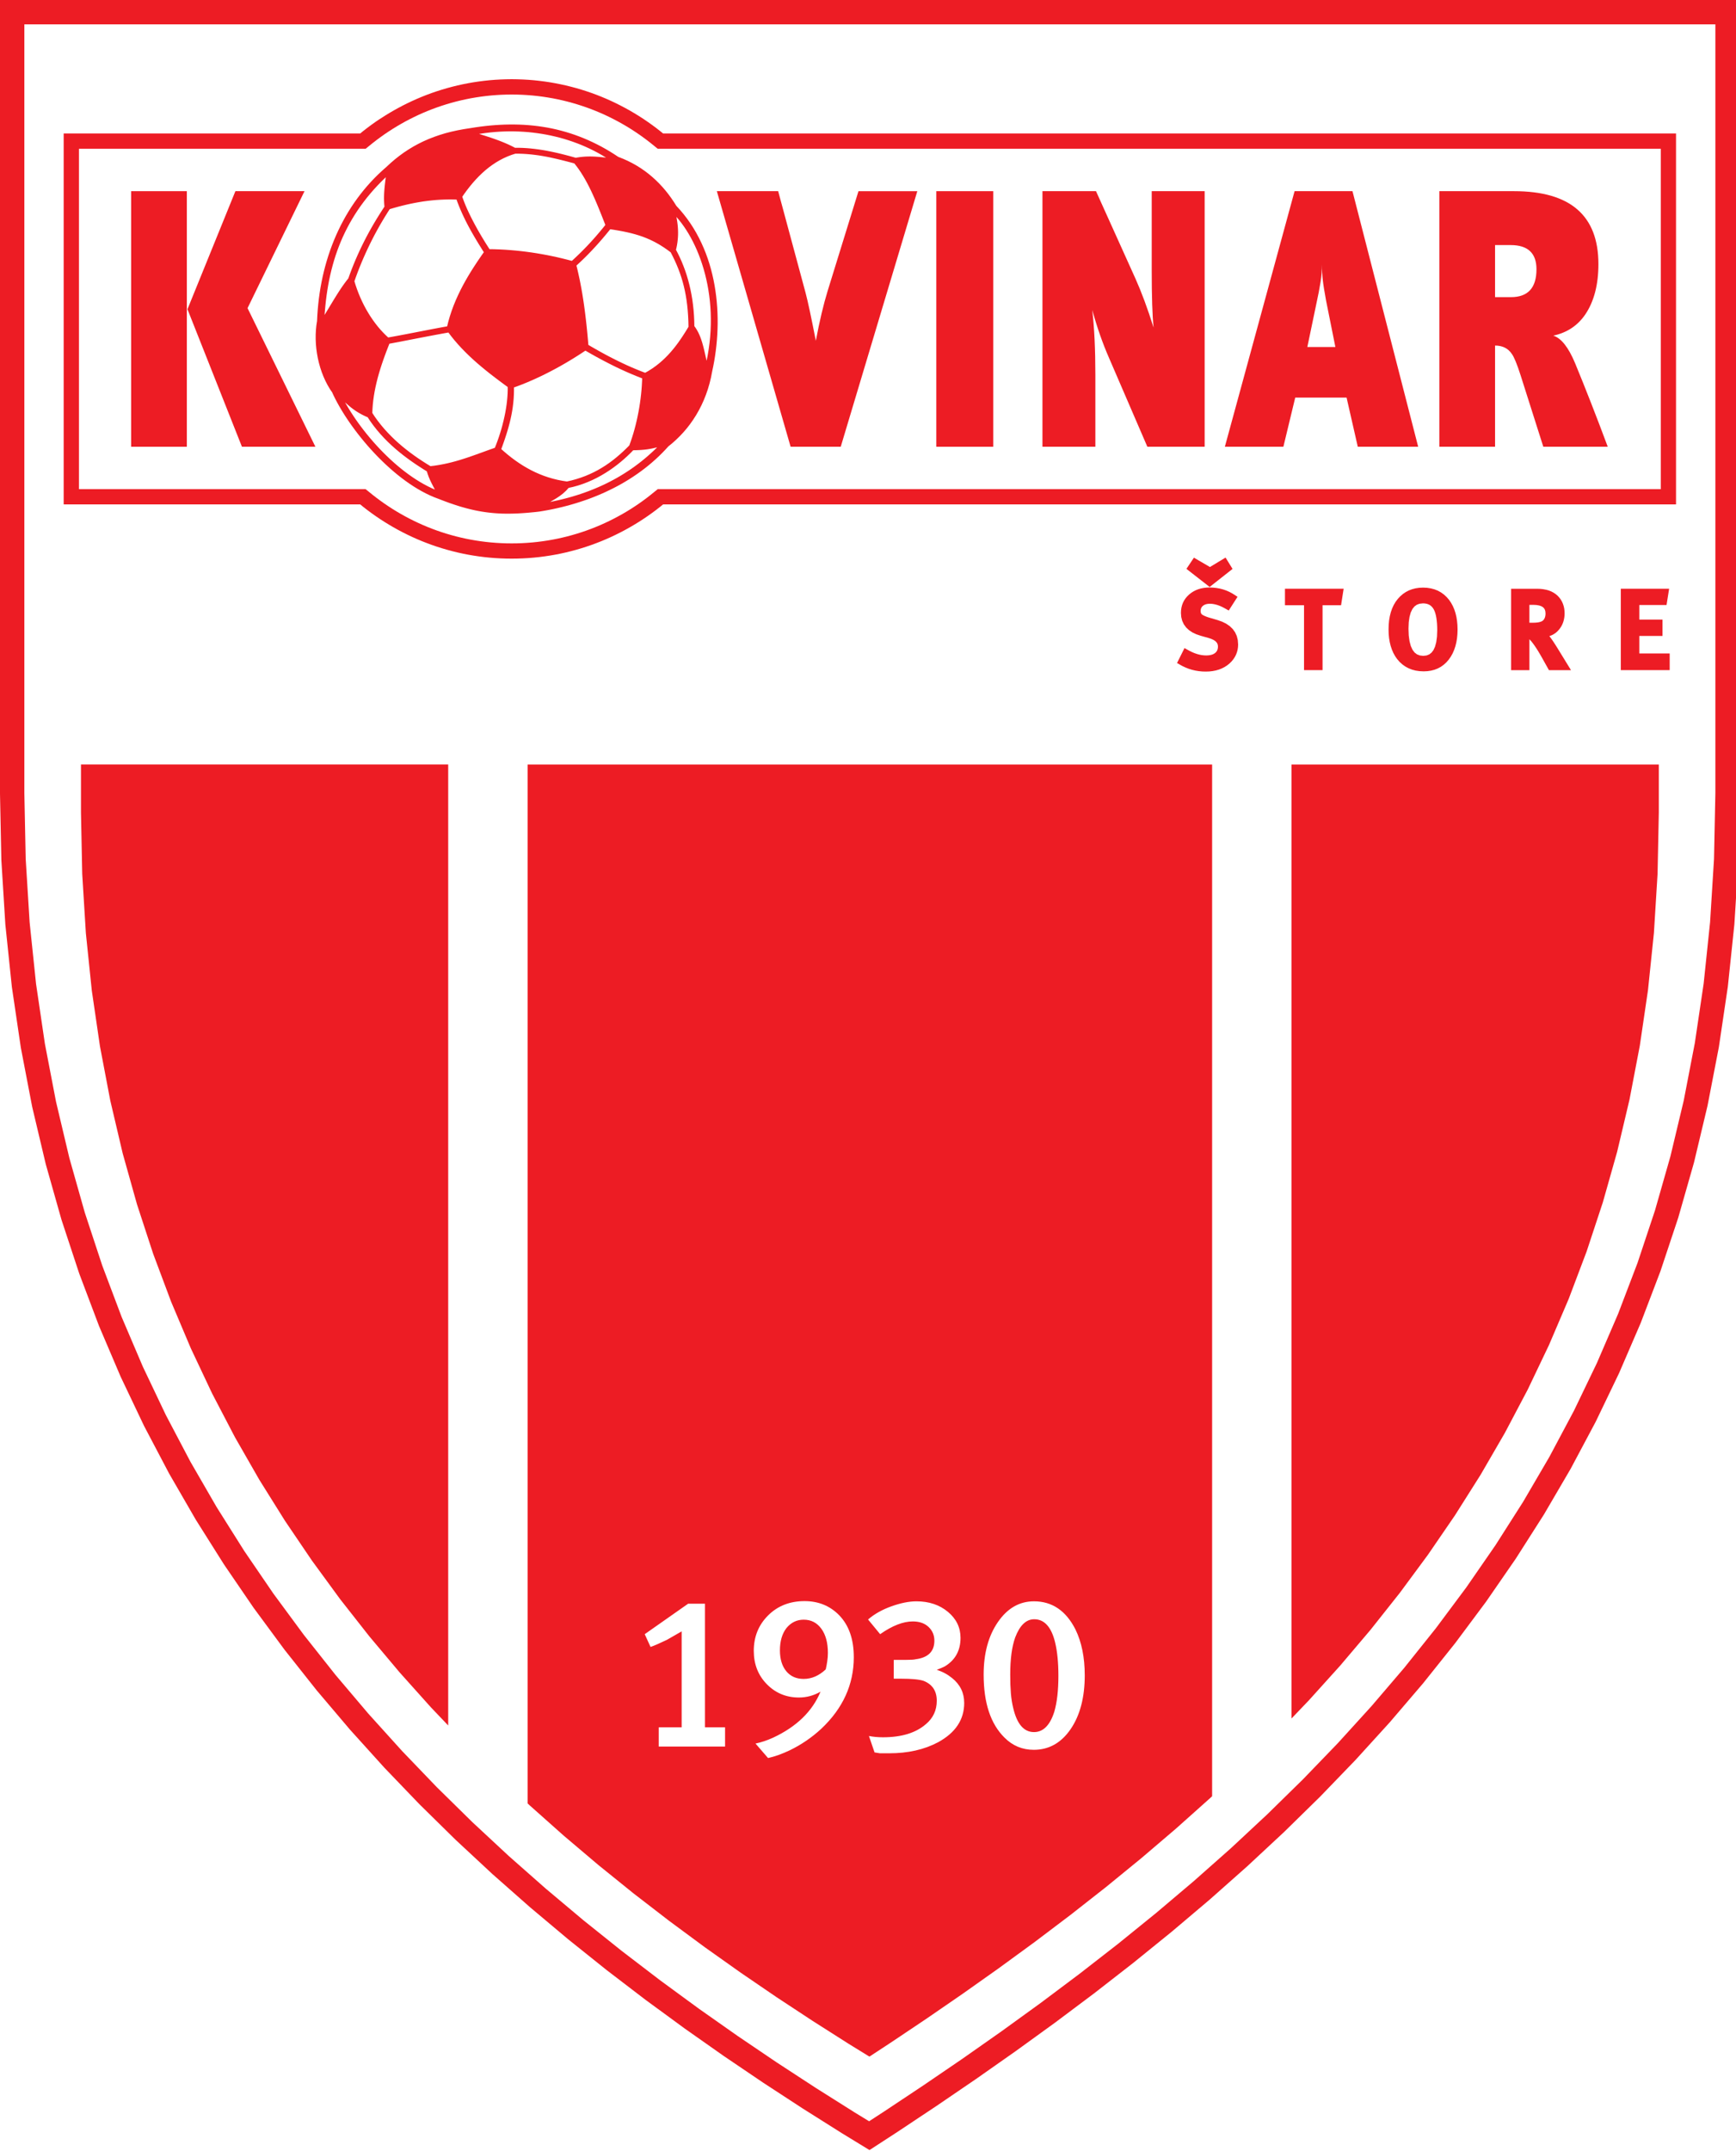 <svg xmlns:dc="http://purl.org/dc/elements/1.1/" xmlns:cc="http://creativecommons.org/ns#" xmlns:rdf="http://www.w3.org/1999/02/22-rdf-syntax-ns#" xmlns:svg="http://www.w3.org/2000/svg" xmlns="http://www.w3.org/2000/svg" height="213" width="172" xml:space="preserve" version="1.1"><rect id="backgroundrect" width="100%" height="100%" x="0" y="0" fill="none" stroke="none"/><defs id="defs6"/><g class="currentLayer"><title>Layer 1</title><g id="g10" class=""><g id="g12" stroke-width="0"><path id="path14" style="fill:#ed1c24;fill-opacity:1;fill-rule:evenodd;stroke:none" d="m169.956,2.414 l0,76.131 l-0.134,6.51 l-0.39,6.266 l-0.636,6.074 l-0.874,5.886 l-1.101,5.706 l-1.32,5.528 l-1.53,5.358 l-1.728,5.191 l-1.92,5.032 l-2.103,4.876 l-2.275,4.726 l-2.439,4.579 l-2.596,4.441 l-2.744,4.302 l-2.883,4.17 l-3.013,4.042 l-3.134,3.92 l-3.248,3.798 l-3.35,3.683 l-3.445,3.57 l-3.531,3.461 L121.957,183.022 L118.281,186.277 L114.548,189.434 L110.765,192.498 L106.943,195.47 L103.09,198.358 L99.217,201.16 L95.333,203.886 L91.446,206.535 L87.566,209.113 L86.109,210.06 L84.705,209.202 L80.84,206.766 l-3.873,-2.526 l-3.873,-2.62 l-3.861,-2.714 l-3.842,-2.815 l-3.813,-2.915 l-3.775,-3.021 l-3.726,-3.128 l-3.67,-3.236 l-3.602,-3.349 l-3.527,-3.466 l-3.442,-3.583 l-3.349,-3.705 l-3.245,-3.828 l-3.133,-3.955 l-3.013,-4.084 l-2.883,-4.217 l-2.744,-4.353 l-2.597,-4.492 l-2.441,-4.636 l-2.276,-4.782 l-2.105,-4.932 L10.131,125.322 L8.402,120.079 L6.872,114.673 L5.551,109.1 l-1.104,-5.744 l-0.874,-5.917 l-0.637,-6.098 l-0.39,-6.281 l-0.133,-6.515 l0,-76.131 l167.542,0 zm2.414,-2.414 l0,78.57 l-0.134,6.585 l-0.396,6.367 l-0.648,6.176 l-0.889,5.989 l-1.123,5.809 l-1.344,5.631 l-1.559,5.459 l-1.761,5.291 l-1.956,5.128 l-2.144,4.969 l-2.316,4.816 l-2.485,4.665 l-2.645,4.522 l-2.793,4.379 l-2.931,4.243 l-3.064,4.11 l-3.184,3.983 l-3.298,3.857 l-3.4,3.736 l-3.493,3.62 l-3.578,3.507 l-3.652,3.398 L119.861,188.103 L116.088,191.294 L112.266,194.389 L108.408,197.39 L104.523,200.301 L100.618,203.126 L96.706,205.872 L92.794,208.538 L88.892,211.131 L86.148,212.913 L83.432,211.254 l-3.895,-2.455 l-3.905,-2.547 l-3.907,-2.644 l-3.898,-2.74 l-3.882,-2.843 l-3.853,-2.946 l-3.817,-3.056 l-3.77,-3.165 l-3.716,-3.277 l-3.65,-3.394 l-3.576,-3.515 l-3.491,-3.635 l-3.399,-3.761 l-3.296,-3.887 l-3.185,-4.02 l-3.063,-4.152 l-2.933,-4.29 l-2.793,-4.43 l-2.645,-4.574 l-2.486,-4.721 l-2.318,-4.871 l-2.143,-5.024 l-1.958,-5.182 l-1.762,-5.341 l-1.558,-5.506 l-1.345,-5.674 l-1.122,-5.846 l-0.89,-6.02 l-0.647,-6.199 l-0.396,-6.382 l-0.134,-6.59 l0,-78.57 l172.369,0 " stroke-width="0"/><path id="path16" style="fill:#ed1c24;fill-opacity:1;fill-rule:evenodd;stroke:none" d="m122.672,63.806 l-0.014,0.275 l-0.039,0.261 l-0.067,0.254 l-0.093,0.243 l-0.12,0.231 l-0.145,0.22 l-0.17,0.206 l-0.196,0.196 l-0.238,0.193 l-0.255,0.165 l-0.273,0.14 l-0.289,0.114 l-0.306,0.088 l-0.32,0.063 l-0.336,0.038 l-0.35,0.011 l-0.35,-0.01 l-0.344,-0.034 l-0.337,-0.055 l-0.329,-0.079 l-0.322,-0.099 l-0.315,-0.124 l-0.308,-0.144 l-0.538,-0.301 l0.74,-1.48 l0.526,0.29 l0.245,0.118 l0.24,0.099 l0.236,0.08 l0.231,0.063 l0.227,0.044 l0.222,0.026 l0.22,0.009 l0.148,-0.005 l0.139,-0.013 l0.127,-0.02 l0.116,-0.029 l0.105,-0.035 l0.095,-0.043 l0.085,-0.049 l0.076,-0.055 l0.066,-0.059 l0.055,-0.064 l0.047,-0.068 l0.038,-0.074 l0.03,-0.08 l0.022,-0.09 l0.014,-0.099 l0.005,-0.103 l-0.013,-0.139 l-0.035,-0.119 l-0.058,-0.108 l-0.086,-0.104 l-0.119,-0.1 l-0.156,-0.096 l-0.196,-0.089 l-0.239,-0.081 l-0.797,-0.225 l-0.436,-0.145 l-0.393,-0.186 l-0.341,-0.226 l-0.286,-0.269 l-0.226,-0.31 l-0.162,-0.348 l-0.096,-0.379 l-0.03,-0.403 l0.012,-0.27 l0.038,-0.256 l0.063,-0.246 l0.089,-0.236 l0.115,-0.224 l0.14,-0.21 l0.164,-0.195 l0.188,-0.183 l0.206,-0.163 l0.221,-0.143 l0.235,-0.12 l0.249,-0.098 l0.261,-0.076 l0.273,-0.053 l0.284,-0.033 l0.296,-0.01 l0.35,0.013 l0.341,0.035 l0.332,0.06 l0.323,0.084 l0.312,0.108 l0.302,0.131 l0.292,0.156 l0.523,0.333 l-0.874,1.36 l-0.476,-0.266 l-0.218,-0.11 l-0.212,-0.091 l-0.204,-0.075 l-0.198,-0.055 l-0.19,-0.041 l-0.184,-0.024 l-0.178,-0.008 l-0.115,0.003 l-0.108,0.011 l-0.1,0.018 l-0.09,0.024 l-0.082,0.03 l-0.075,0.035 l-0.067,0.04 l-0.061,0.046 l-0.054,0.05 l-0.045,0.051 l-0.038,0.056 l-0.03,0.058 l-0.025,0.064 l-0.018,0.069 l-0.011,0.079 l-0.004,0.085 l0.003,0.06 l0.007,0.051 l0.01,0.048 l0.014,0.043 l0.017,0.038 l0.02,0.034 l0.023,0.03 l0.024,0.025 l0.032,0.025 l0.053,0.035 l0.065,0.038 l0.08,0.039 l0.092,0.041 l0.104,0.043 l0.116,0.043 l0.126,0.043 l0.886,0.26 l0.454,0.16 l0.408,0.201 l0.353,0.243 l0.296,0.285 l0.233,0.328 l0.167,0.366 l0.098,0.399 l0.032,0.423 zm-0.554,-7.468 l-2.268,1.786 l-2.3,-1.791 l0.74,-1.109 l1.589,0.925 l1.547,-0.935 l0.692,1.124 zm11.007,1.964 l-0.255,1.63 l-1.834,0 l0,6.43 l-1.835,0 l0,-6.43 l-1.889,0 l0,-1.63 l5.813,0 zm7.92,8.179 l-0.399,-0.019 l-0.38,-0.055 l-0.361,-0.095 l-0.341,-0.134 l-0.32,-0.171 l-0.296,-0.21 l-0.274,-0.248 l-0.248,-0.284 l-0.204,-0.296 l-0.174,-0.315 l-0.145,-0.338 l-0.119,-0.358 l-0.091,-0.376 l-0.066,-0.398 l-0.039,-0.418 l-0.011,-0.436 l0.013,-0.461 l0.041,-0.438 l0.071,-0.415 l0.099,-0.391 l0.128,-0.368 l0.158,-0.343 l0.189,-0.318 l0.218,-0.29 l0.243,-0.26 l0.264,-0.228 l0.286,-0.193 l0.306,-0.159 l0.324,-0.121 l0.343,-0.088 l0.359,-0.051 l0.376,-0.018 l0.395,0.019 l0.378,0.058 l0.359,0.095 l0.339,0.135 l0.315,0.175 l0.293,0.213 l0.268,0.25 l0.244,0.286 l0.196,0.294 l0.169,0.313 l0.143,0.335 l0.116,0.355 l0.089,0.376 l0.063,0.395 l0.039,0.416 l0.013,0.436 l-0.014,0.445 l-0.04,0.423 l-0.068,0.404 l-0.094,0.384 l-0.123,0.363 l-0.15,0.343 l-0.178,0.319 l-0.208,0.298 l-0.234,0.27 l-0.259,0.236 l-0.281,0.203 l-0.304,0.164 l-0.325,0.128 l-0.345,0.09 l-0.361,0.054 l-0.381,0.018 zm-0.033,-1.535 l0.324,-0.036 l0.266,-0.104 l0.224,-0.17 l0.194,-0.251 l0.159,-0.345 l0.12,-0.444 l0.075,-0.541 l0.025,-0.64 l-0.005,-0.339 l-0.016,-0.318 l-0.028,-0.294 l-0.036,-0.268 l-0.046,-0.243 l-0.056,-0.216 l-0.065,-0.191 l-0.07,-0.161 l-0.093,-0.154 l-0.103,-0.13 l-0.113,-0.108 l-0.124,-0.086 l-0.139,-0.068 l-0.156,-0.05 l-0.174,-0.03 l-0.188,-0.011 l-0.344,0.038 l-0.276,0.104 l-0.231,0.171 l-0.198,0.249 l-0.164,0.341 l-0.123,0.439 l-0.076,0.535 l-0.025,0.631 l0.025,0.674 l0.079,0.575 l0.126,0.471 l0.168,0.368 l0.204,0.27 l0.238,0.183 l0.283,0.111 l0.339,0.038 zm12.173,-6.548 l0.268,0.075 l0.25,0.1 l0.233,0.124 l0.214,0.146 l0.196,0.169 l0.159,0.178 l0.136,0.185 l0.115,0.201 l0.095,0.211 l0.073,0.224 l0.053,0.231 l0.03,0.243 l0.011,0.25 l-0.009,0.23 l-0.026,0.221 l-0.043,0.215 l-0.06,0.208 l-0.079,0.2 l-0.095,0.19 l-0.114,0.18 l-0.131,0.173 l-0.158,0.17 l-0.171,0.149 l-0.185,0.126 l-0.196,0.104 l-0.209,0.081 l-0.04,0.01 l0.058,0.07 l0.159,0.214 l0.17,0.248 l0.185,0.281 l0.198,0.314 l1.379,2.245 l-2.185,0 l-0.73,-1.305 l-0.179,-0.31 l-0.17,-0.285 l-0.165,-0.26 l-0.158,-0.236 l-0.15,-0.211 l-0.143,-0.185 l-0.135,-0.159 l-0.105,-0.111 l0,3.063 l-1.813,0 l0,-8.06 l2.579,0 l0.309,0.01 l0.299,0.033 l0.281,0.054 zm-1.279,1.501 l-0.376,0 l0,1.768 l0.338,0 l0.205,-0.004 l0.183,-0.014 l0.16,-0.021 l0.139,-0.031 l0.116,-0.036 l0.094,-0.041 l0.071,-0.044 l0.058,-0.048 l0.051,-0.058 l0.046,-0.065 l0.04,-0.073 l0.034,-0.079 l0.026,-0.088 l0.02,-0.098 l0.013,-0.106 l0.004,-0.11 l-0.019,-0.218 l-0.051,-0.168 l-0.079,-0.133 l-0.113,-0.109 l-0.156,-0.091 l-0.209,-0.073 l-0.266,-0.046 l-0.328,-0.018 zm13.524,6.463 l-4.844,0 l0,-8.06 l4.788,0 l-0.256,1.609 l-2.698,0 l0,1.444 l2.299,0 l0,1.62 l-2.299,0 l0,1.736 l3.01,0 l0,1.651 " stroke-width="0"/><path id="path18" style="fill:#ed1c24;fill-opacity:1;fill-rule:evenodd;stroke:none" d="m38.494,13.03 l0.408,-0.263 l0.413,-0.254 l0.42,-0.245 l0.425,-0.238 l0.431,-0.226 l0.436,-0.218 l0.442,-0.21 l0.445,-0.199 l0.452,-0.189 l0.457,-0.181 l0.461,-0.169 l0.467,-0.16 l0.471,-0.15 l0.475,-0.14 l0.48,-0.129 l0.483,-0.119 l0.488,-0.108 l0.491,-0.098 l0.496,-0.085 l0.499,-0.076 l0.502,-0.064 l0.506,-0.053 l0.509,-0.041 l0.511,-0.03 l0.516,-0.018 l0.517,-0.006 l0.519,0.006 l0.515,0.018 l0.512,0.03 l0.508,0.041 l0.507,0.053 l0.502,0.064 l0.499,0.076 l0.495,0.085 l0.492,0.098 l0.488,0.108 l0.483,0.119 l0.48,0.129 l0.475,0.14 l0.471,0.15 l0.467,0.16 l0.461,0.169 l0.457,0.181 l0.452,0.189 l0.446,0.199 l0.441,0.209 l0.438,0.219 l0.431,0.228 l0.425,0.236 l0.419,0.245 l0.414,0.254 l0.407,0.263 l0.401,0.271 l0.396,0.28 l0.389,0.288 l0.381,0.296 l0.701,0.568 l99.381,0 l0,33.705 l-99.38,0 l-0.703,0.568 l-0.382,0.298 l-0.388,0.288 l-0.395,0.28 l-0.401,0.271 l-0.408,0.264 l-0.414,0.254 l-0.419,0.245 l-0.426,0.236 l-0.43,0.228 l-0.437,0.218 l-0.441,0.209 l-0.446,0.2 l-0.452,0.189 l-0.457,0.18 l-0.461,0.17 l-0.467,0.16 l-0.47,0.15 l-0.476,0.139 l-0.48,0.13 l-0.483,0.118 l-0.488,0.109 l-0.491,0.096 l-0.496,0.086 l-0.499,0.075 l-0.502,0.064 l-0.507,0.053 l-0.508,0.041 l-0.512,0.029 l-0.515,0.019 l-0.519,0.005 l-0.517,-0.005 l-0.516,-0.019 l-0.511,-0.029 l-0.509,-0.041 l-0.506,-0.053 l-0.502,-0.064 l-0.499,-0.075 l-0.495,-0.086 l-0.492,-0.096 l-0.488,-0.109 l-0.483,-0.118 l-0.481,-0.13 l-0.475,-0.139 l-0.471,-0.15 l-0.466,-0.16 l-0.461,-0.17 l-0.457,-0.18 l-0.451,-0.189 l-0.446,-0.2 l-0.442,-0.209 l-0.435,-0.218 l-0.432,-0.228 l-0.425,-0.236 l-0.42,-0.245 l-0.413,-0.254 l-0.408,-0.264 l-0.401,-0.27 l-0.396,-0.281 l-0.389,-0.288 l-0.382,-0.296 l-0.703,-0.569 l-28.399,0 l0,-33.705 l28.4,0 l0.701,-0.568 l0.382,-0.296 l0.389,-0.288 l0.395,-0.28 l0.401,-0.271 zm-0.833,-1.264 l0.435,-0.279 l0.441,-0.273 l0.449,-0.261 l0.453,-0.253 l0.46,-0.243 l0.465,-0.233 l0.472,-0.224 l0.477,-0.213 l0.482,-0.203 l0.488,-0.193 l0.494,-0.183 l0.499,-0.17 l0.502,-0.16 l0.507,-0.149 l0.513,-0.138 l0.517,-0.128 l0.521,-0.115 l0.525,-0.104 l0.53,-0.093 l0.532,-0.08 l0.537,-0.068 l0.54,-0.058 l0.544,-0.044 l0.547,-0.031 l0.549,-0.019 l0.552,-0.008 l0.554,0.008 l0.549,0.019 l0.547,0.031 l0.544,0.044 l0.541,0.058 l0.537,0.068 l0.533,0.08 l0.529,0.093 l0.525,0.104 l0.521,0.115 l0.517,0.128 l0.513,0.136 l0.508,0.15 l0.502,0.16 l0.499,0.171 l0.493,0.181 l0.488,0.193 l0.483,0.203 l0.477,0.213 l0.471,0.224 l0.466,0.233 l0.461,0.243 l0.455,0.253 l0.446,0.261 l0.442,0.271 l0.435,0.28 l0.428,0.291 l0.421,0.298 l0.416,0.308 l0.408,0.318 l0.297,0.24 l100.359,0 l0,36.731 l-100.358,0 l-0.298,0.241 l-0.408,0.316 l-0.415,0.308 l-0.422,0.299 l-0.429,0.29 l-0.436,0.281 l-0.441,0.27 l-0.446,0.261 l-0.455,0.254 l-0.461,0.243 l-0.466,0.233 l-0.47,0.224 l-0.478,0.213 l-0.483,0.203 l-0.488,0.191 l-0.492,0.183 l-0.499,0.171 l-0.503,0.16 l-0.508,0.149 l-0.513,0.138 l-0.517,0.128 l-0.522,0.115 l-0.525,0.104 l-0.529,0.091 l-0.533,0.08 l-0.537,0.069 l-0.54,0.056 l-0.543,0.044 l-0.548,0.031 l-0.55,0.019 l-0.552,0.006 l-0.551,-0.006 l-0.55,-0.019 l-0.547,-0.031 l-0.544,-0.044 l-0.54,-0.056 l-0.537,-0.069 l-0.533,-0.08 l-0.53,-0.091 l-0.524,-0.104 l-0.522,-0.115 l-0.517,-0.128 l-0.513,-0.139 l-0.507,-0.148 l-0.503,-0.16 l-0.499,-0.171 l-0.494,-0.183 l-0.487,-0.191 l-0.483,-0.203 l-0.477,-0.213 l-0.472,-0.224 l-0.465,-0.233 l-0.461,-0.243 l-0.455,-0.253 l-0.448,-0.263 l-0.441,-0.271 l-0.435,-0.28 l-0.429,-0.29 l-0.422,-0.3 l-0.415,-0.306 l-0.408,-0.316 l-0.298,-0.241 l-29.377,0 l0,-36.731 l29.378,0 l0.297,-0.241 l0.408,-0.316 l0.415,-0.308 l0.422,-0.299 l0.429,-0.29 " stroke-width="0"/><path id="path20" style="fill:#ed1c24;fill-opacity:1;fill-rule:evenodd;stroke:none" d="m12.991,44.24 l5.521,0 l0,-25.309 l-5.521,0 l0,25.309 z" stroke-width="0"/><path id="path22" style="fill:#ed1c24;fill-opacity:1;fill-rule:evenodd;stroke:none" d="m30.17,18.931 l-5.644,11.583 l6.723,13.726 l-7.278,0 l-5.397,-13.618 l4.749,-11.691 l6.848,0 " stroke-width="0"/><path id="path24" style="fill:#ed1c24;fill-opacity:1;fill-rule:evenodd;stroke:none" d="m149.669,24.269 l-1.541,0 l0,5.156 l1.573,0 c1.686,0 2.53,-0.92 2.53,-2.76 c0,-1.598 -0.854,-2.396 -2.561,-2.396 zm9.623,19.971 l-6.384,0 l-2.251,-7.081 c-0.349,-1.089 -0.636,-1.791 -0.864,-2.106 c-0.37,-0.556 -0.925,-0.834 -1.665,-0.834 l0,10.021 l-5.52,0 l0,-25.309 l7.401,0 c5.573,0 8.359,2.409 8.359,7.225 c0,2.034 -0.433,3.693 -1.296,4.975 c-0.76,1.114 -1.819,1.816 -3.176,2.106 c0.781,0.243 1.501,1.149 2.159,2.724 c1.049,2.541 2.129,5.301 3.238,8.279 " stroke-width="0"/><path id="path26" style="fill:#ed1c24;fill-opacity:1;fill-rule:evenodd;stroke:none" d="m132.307,34.364 l-0.925,-4.613 c-0.165,-0.895 -0.274,-1.574 -0.324,-2.034 c-0.051,-0.459 -0.079,-0.968 -0.079,-1.525 c0,0.558 -0.045,1.133 -0.138,1.725 c-0.094,0.594 -0.241,1.363 -0.448,2.306 l-0.864,4.14 l2.776,0 zm8.204,9.876 l-5.984,0 l-1.11,-4.866 l-5.089,0 l-1.173,4.866 l-5.798,0 l6.908,-25.309 l5.736,0 l6.509,25.309 " stroke-width="0"/><path id="path28" style="fill:#ed1c24;fill-opacity:1;fill-rule:evenodd;stroke:none" d="m119.353,44.24 l-5.675,0 l-3.794,-8.788 c-0.637,-1.453 -1.192,-3.039 -1.665,-4.758 c0.206,1.768 0.308,3.91 0.308,6.428 l0,7.118 l-5.243,0 l0,-25.309 l5.305,0 l3.918,8.679 c0.596,1.33 1.192,2.94 1.789,4.829 c-0.124,-1.163 -0.186,-3.05 -0.186,-5.665 l0,-7.843 l5.244,0 l0,25.309 " stroke-width="0"/><path id="path30" style="fill:#ed1c24;fill-opacity:1;fill-rule:evenodd;stroke:none" d="m92.767,44.24 l5.645,0 l0,-25.309 l-5.645,0 l0,25.309 z" stroke-width="0"/><path id="path32" style="fill:#ed1c24;fill-opacity:1;fill-rule:evenodd;stroke:none" d="m90.886,18.931 l-7.587,25.309 l-4.966,0 l-7.309,-25.309 l6.075,0 l2.714,10.058 c0.226,0.848 0.565,2.433 1.018,4.758 c0.369,-1.961 0.761,-3.608 1.171,-4.939 l3.054,-9.876 l5.829,0 " stroke-width="0"/><path id="path34" style="fill:#ed1c24;fill-opacity:1;fill-rule:evenodd;stroke:none" d="m61.286,15.546 l0.455,0.18 l0.461,0.206 l0.443,0.224 l0.427,0.24 l0.412,0.258 l0.395,0.273 l0.379,0.288 l0.364,0.303 l0.35,0.318 l0.335,0.33 l0.32,0.343 l0.306,0.356 l0.293,0.368 l0.278,0.38 l0.266,0.39 l0.242,0.383 l0.37,0.405 l0.363,0.434 l0.342,0.445 l0.321,0.456 l0.301,0.468 l0.281,0.478 l0.262,0.488 l0.242,0.495 l0.225,0.505 l0.207,0.51 l0.188,0.518 l0.17,0.523 l0.153,0.53 l0.136,0.533 l0.12,0.536 l0.103,0.54 l0.088,0.543 l0.073,0.545 l0.058,0.546 l0.043,0.545 l0.029,0.546 l0.015,0.546 l0.002,0.544 l-0.013,0.54 l-0.024,0.539 l-0.038,0.535 l-0.05,0.533 l-0.062,0.525 l-0.072,0.52 l-0.084,0.515 l-0.095,0.508 l-0.105,0.496 l-0.117,0.605 l-0.144,0.59 l-0.168,0.573 l-0.191,0.551 l-0.213,0.534 l-0.234,0.514 l-0.255,0.495 l-0.273,0.475 l-0.292,0.456 l-0.308,0.438 l-0.325,0.418 l-0.341,0.396 l-0.354,0.378 l-0.368,0.358 l-0.38,0.34 l-0.378,0.308 l-0.301,0.33 l-0.321,0.331 l-0.329,0.323 l-0.337,0.313 l-0.343,0.303 l-0.351,0.294 l-0.357,0.284 l-0.365,0.275 l-0.37,0.265 l-0.376,0.256 l-0.382,0.248 l-0.388,0.238 l-0.393,0.23 l-0.398,0.22 l-0.403,0.211 l-0.408,0.203 l-0.411,0.194 l-0.416,0.186 l-0.419,0.178 l-0.423,0.169 l-0.427,0.161 l-0.43,0.151 l-0.432,0.144 l-0.436,0.136 l-0.438,0.129 l-0.44,0.12 l-0.442,0.113 l-0.443,0.104 l-0.445,0.098 l-0.446,0.089 l-0.447,0.081 l-0.451,0.075 l-0.376,0.044 l-0.363,0.035 l-0.354,0.034 l-0.346,0.028 l-0.338,0.023 l-0.331,0.019 l-0.326,0.014 l-0.319,0.008 l-0.313,0.004 l-0.31,-0.001 l-0.304,-0.006 l-0.3,-0.013 l-0.297,-0.018 l-0.295,-0.023 l-0.292,-0.029 l-0.291,-0.033 l-0.289,-0.04 l-0.288,-0.044 l-0.289,-0.051 l-0.289,-0.056 l-0.289,-0.063 l-0.292,-0.069 l-0.293,-0.074 l-0.296,-0.08 l-0.298,-0.085 l-0.302,-0.093 l-0.306,-0.099 l-0.312,-0.105 l-0.316,-0.11 l-0.322,-0.119 l-0.328,-0.124 l-0.334,-0.13 l-0.414,-0.156 l-0.419,-0.179 l-0.417,-0.2 l-0.416,-0.219 l-0.413,-0.236 l-0.411,-0.254 l-0.407,-0.27 l-0.404,-0.285 l-0.399,-0.299 l-0.394,-0.311 l-0.389,-0.324 l-0.384,-0.336 l-0.377,-0.344 l-0.37,-0.355 l-0.364,-0.361 l-0.356,-0.37 l-0.347,-0.374 l-0.339,-0.38 l-0.329,-0.385 l-0.319,-0.388 l-0.309,-0.389 l-0.298,-0.391 l-0.287,-0.391 l-0.276,-0.39 l-0.263,-0.388 l-0.25,-0.386 l-0.236,-0.381 l-0.224,-0.378 l-0.209,-0.373 l-0.194,-0.365 l-0.178,-0.356 l-0.155,-0.335 l-0.237,-0.353 l-0.229,-0.391 l-0.209,-0.408 l-0.189,-0.423 l-0.169,-0.435 l-0.148,-0.448 l-0.127,-0.455 l-0.108,-0.463 l-0.085,-0.468 l-0.065,-0.47 l-0.043,-0.47 l-0.021,-0.47 l0.001,-0.466 l0.023,-0.461 l0.045,-0.453 l0.067,-0.43 l0.027,-0.554 l0.04,-0.561 l0.052,-0.558 l0.063,-0.555 l0.076,-0.55 l0.087,-0.545 l0.101,-0.543 l0.111,-0.536 l0.125,-0.531 l0.136,-0.526 l0.149,-0.521 l0.16,-0.515 l0.172,-0.509 l0.185,-0.504 l0.197,-0.496 l0.209,-0.491 l0.221,-0.483 l0.233,-0.478 l0.246,-0.469 l0.257,-0.463 l0.27,-0.454 l0.281,-0.446 l0.294,-0.438 l0.306,-0.429 l0.318,-0.421 l0.33,-0.413 l0.342,-0.403 l0.354,-0.394 l0.366,-0.384 l0.378,-0.375 l0.391,-0.364 l0.397,-0.351 l0.415,-0.383 l0.428,-0.368 l0.439,-0.346 l0.451,-0.328 l0.464,-0.306 l0.477,-0.288 l0.49,-0.268 l0.504,-0.248 l0.52,-0.228 l0.535,-0.21 l0.551,-0.19 l0.568,-0.173 l0.587,-0.151 l0.604,-0.134 l0.624,-0.116 l0.639,-0.099 l0.494,-0.079 l0.494,-0.07 l0.492,-0.061 l0.489,-0.051 l0.486,-0.04 l0.483,-0.031 l0.482,-0.021 l0.478,-0.01 l0.477,0 l0.474,0.01 l0.471,0.021 l0.469,0.033 l0.467,0.044 l0.465,0.054 l0.462,0.066 l0.46,0.076 l0.459,0.09 l0.456,0.101 l0.454,0.114 l0.451,0.125 l0.45,0.138 l0.447,0.15 l0.445,0.163 l0.443,0.174 l0.44,0.189 l0.439,0.201 l0.437,0.214 l0.435,0.226 l0.433,0.241 l0.43,0.254 l0.43,0.269 l0.408,0.269 zm-15.673,13.204 l0.247,-0.479 l0.256,-0.466 l0.263,-0.455 l0.269,-0.443 l0.272,-0.431 l0.274,-0.419 l0.273,-0.408 l0.273,-0.395 l0.196,-0.28 l-0.129,-0.204 l-0.196,-0.314 l-0.196,-0.316 l-0.194,-0.32 l-0.192,-0.323 l-0.19,-0.328 l-0.188,-0.33 l-0.184,-0.336 l-0.179,-0.339 l-0.176,-0.345 l-0.169,-0.349 l-0.165,-0.355 l-0.158,-0.36 l-0.152,-0.366 l-0.144,-0.371 l-0.092,-0.256 l-0.308,-0.009 l-0.432,-0.003 l-0.428,0.009 l-0.426,0.018 l-0.423,0.028 l-0.422,0.038 l-0.421,0.049 l-0.422,0.055 l-0.42,0.068 l-0.421,0.075 l-0.422,0.085 l-0.424,0.094 l-0.425,0.103 l-0.428,0.111 l-0.43,0.12 l-0.368,0.109 l-0.228,0.355 l-0.261,0.42 l-0.255,0.425 l-0.252,0.431 l-0.244,0.438 l-0.24,0.441 l-0.233,0.449 l-0.228,0.453 l-0.22,0.458 l-0.215,0.463 l-0.208,0.466 l-0.202,0.471 l-0.194,0.476 l-0.187,0.479 l-0.179,0.483 l-0.151,0.43 l0.113,0.37 l0.143,0.419 l0.157,0.414 l0.169,0.405 l0.181,0.398 l0.192,0.388 l0.204,0.379 l0.214,0.368 l0.225,0.358 l0.234,0.345 l0.244,0.333 l0.251,0.32 l0.261,0.306 l0.268,0.29 l0.276,0.276 l0.217,0.2 l0.286,-0.051 l0.377,-0.069 l0.378,-0.07 l0.772,-0.145 l0.739,-0.143 l0.378,-0.074 l0.379,-0.073 l0.378,-0.074 l0.379,-0.073 l0.379,-0.073 l0.38,-0.071 l0.378,-0.071 l0.379,-0.07 l0.258,-0.046 l0.107,-0.441 l0.158,-0.549 l0.177,-0.539 l0.194,-0.526 l0.211,-0.515 l0.225,-0.503 l0.237,-0.49 zm2.883,-4.076 l0.439,0.006 l0.538,0.019 l0.536,0.028 l0.534,0.038 l0.533,0.046 l0.53,0.055 l0.527,0.064 l0.526,0.071 l0.523,0.081 l0.521,0.089 l0.518,0.096 l0.513,0.104 l0.512,0.111 l0.507,0.12 l0.504,0.126 l0.401,0.106 l0.171,-0.155 l0.239,-0.224 l0.234,-0.223 l0.229,-0.223 l0.225,-0.224 l0.22,-0.225 l0.217,-0.225 l0.213,-0.228 l0.21,-0.229 l0.208,-0.23 l0.206,-0.234 l0.205,-0.238 l0.203,-0.239 l0.202,-0.244 l0.203,-0.248 l0.134,-0.169 l-0.144,-0.369 l-0.182,-0.46 l-0.18,-0.451 l-0.179,-0.44 l-0.179,-0.43 l-0.181,-0.42 l-0.183,-0.408 l-0.186,-0.399 l-0.189,-0.386 l-0.195,-0.376 l-0.199,-0.364 l-0.207,-0.351 l-0.213,-0.34 l-0.222,-0.328 l-0.231,-0.315 l-0.205,-0.258 l-0.298,-0.079 l-0.357,-0.094 l-0.356,-0.091 l-0.356,-0.089 l-0.357,-0.086 l-0.357,-0.081 l-0.359,-0.079 l-0.361,-0.071 l-0.364,-0.065 l-0.368,-0.059 l-0.374,-0.05 l-0.378,-0.044 l-0.383,-0.034 l-0.392,-0.025 l-0.398,-0.014 l-0.379,-0.003 l-0.388,0.125 l-0.399,0.154 l-0.388,0.176 l-0.377,0.196 l-0.366,0.216 l-0.355,0.235 l-0.345,0.253 l-0.336,0.271 l-0.326,0.289 l-0.316,0.304 l-0.307,0.319 l-0.299,0.335 l-0.291,0.349 l-0.282,0.361 l-0.274,0.373 l-0.214,0.31 l0.078,0.225 l0.122,0.321 l0.133,0.33 l0.146,0.335 l0.157,0.341 l0.167,0.345 l0.174,0.346 l0.182,0.349 l0.189,0.349 l0.192,0.346 l0.198,0.345 l0.2,0.339 l0.203,0.335 l0.203,0.329 l0.204,0.321 l0.149,0.229 zm6.012,-9.679 l0.379,0.079 l0.377,0.085 l0.371,0.089 l0.369,0.093 l0.365,0.096 l0.361,0.099 l0.315,0.088 l0.207,-0.036 l0.25,-0.036 l0.247,-0.026 l0.245,-0.018 l0.243,-0.01 l0.241,-0.003 l0.241,0.005 l0.238,0.01 l0.239,0.016 l0.237,0.02 l0.615,0.063 l-0.434,-0.259 l-0.389,-0.22 l-0.394,-0.206 l-0.401,-0.199 l-0.406,-0.186 l-0.413,-0.178 l-0.418,-0.165 l-0.423,-0.155 l-0.427,-0.144 l-0.433,-0.134 l-0.436,-0.124 l-0.441,-0.111 l-0.444,-0.101 l-0.448,-0.091 l-0.45,-0.079 l-0.454,-0.068 l-0.457,-0.058 l-0.46,-0.048 l-0.462,-0.034 l-0.463,-0.025 l-0.465,-0.013 l-0.467,-0.003 l-0.467,0.01 l-0.469,0.02 l-0.469,0.033 l-0.47,0.043 l-0.47,0.055 l-0.654,0.093 l0.63,0.199 l0.276,0.089 l0.276,0.091 l0.275,0.094 l0.275,0.099 l0.274,0.101 l0.273,0.108 l0.27,0.111 l0.269,0.116 l0.266,0.124 l0.263,0.129 l0.217,0.113 l0.353,0 l0.4,0.011 l0.398,0.023 l0.395,0.033 l0.393,0.043 l0.39,0.051 l0.388,0.059 l0.384,0.066 l0.382,0.075 zm2.604,11.296 l0.089,0.359 l0.11,0.476 l0.105,0.485 l0.098,0.49 l0.093,0.495 l0.087,0.501 l0.081,0.505 l0.076,0.508 l0.071,0.513 l0.066,0.515 l0.062,0.518 l0.058,0.518 l0.054,0.52 l0.05,0.52 l0.047,0.519 l0.035,0.421 l0.266,0.158 l0.35,0.201 l0.351,0.199 l0.352,0.196 l0.354,0.193 l0.355,0.189 l0.358,0.184 l0.359,0.181 l0.361,0.178 l0.363,0.173 l0.366,0.169 l0.368,0.164 l0.372,0.159 l0.374,0.154 l0.378,0.15 l0.299,0.114 l0.319,-0.181 l0.37,-0.235 l0.351,-0.248 l0.331,-0.259 l0.314,-0.27 l0.297,-0.279 l0.283,-0.286 l0.268,-0.296 l0.256,-0.301 l0.245,-0.309 l0.234,-0.314 l0.225,-0.319 l0.217,-0.323 l0.21,-0.325 l0.204,-0.326 l0.171,-0.284 l-0.012,-0.529 l-0.027,-0.559 l-0.039,-0.536 l-0.052,-0.516 l-0.065,-0.499 l-0.078,-0.48 l-0.091,-0.466 l-0.104,-0.453 l-0.117,-0.443 l-0.13,-0.433 l-0.143,-0.424 l-0.158,-0.419 l-0.17,-0.415 l-0.185,-0.413 l-0.199,-0.411 l-0.193,-0.376 l-0.323,-0.241 l-0.351,-0.243 l-0.347,-0.221 l-0.346,-0.201 l-0.346,-0.184 l-0.348,-0.168 l-0.352,-0.151 l-0.359,-0.139 l-0.366,-0.125 l-0.377,-0.114 l-0.389,-0.104 l-0.403,-0.095 l-0.418,-0.088 l-0.437,-0.081 l-0.456,-0.078 l-0.371,-0.056 l-0.129,0.16 l-0.201,0.245 l-0.204,0.245 l-0.207,0.244 l-0.211,0.244 l-0.213,0.243 l-0.216,0.24 l-0.219,0.238 l-0.221,0.238 l-0.224,0.234 l-0.226,0.231 l-0.229,0.228 l-0.23,0.226 l-0.233,0.221 l-0.235,0.218 l-0.152,0.139 zm11.803,6.17 l0.142,0.226 l0.127,0.235 l0.112,0.24 l0.102,0.248 l0.09,0.253 l0.083,0.259 l0.075,0.265 l0.071,0.27 l0.067,0.276 l0.065,0.283 l0.064,0.286 l0.097,0.425 l0.097,-0.493 l0.106,-0.628 l0.084,-0.623 l0.063,-0.616 l0.042,-0.61 l0.023,-0.601 l0.004,-0.595 l-0.014,-0.586 l-0.032,-0.578 l-0.049,-0.569 l-0.066,-0.558 l-0.081,-0.549 l-0.097,-0.538 l-0.111,-0.526 l-0.125,-0.515 l-0.138,-0.501 l-0.151,-0.489 l-0.162,-0.475 l-0.173,-0.461 l-0.183,-0.446 l-0.194,-0.431 l-0.203,-0.416 l-0.212,-0.401 l-0.219,-0.383 l-0.226,-0.366 l-0.233,-0.348 l-0.239,-0.33 l-0.243,-0.311 l-0.258,-0.303 l0.08,0.481 l0.032,0.246 l0.025,0.251 l0.016,0.254 l0.008,0.256 l-0.001,0.258 l-0.011,0.26 l-0.022,0.261 l-0.031,0.264 l-0.042,0.265 l-0.053,0.265 l-0.047,0.193 l0.176,0.336 l0.199,0.41 l0.188,0.421 l0.175,0.431 l0.165,0.441 l0.151,0.453 l0.139,0.464 l0.125,0.473 l0.113,0.485 l0.099,0.496 l0.086,0.506 l0.07,0.518 l0.057,0.53 l0.042,0.54 l0.026,0.553 l0.01,0.501 l0.12,0.168 zm-17.993,5.908 l0.003,0.295 l-0.011,0.423 l-0.023,0.414 l-0.038,0.408 l-0.049,0.403 l-0.061,0.395 l-0.072,0.393 l-0.083,0.39 l-0.092,0.386 l-0.102,0.384 l-0.11,0.385 l-0.119,0.385 l-0.126,0.386 l-0.133,0.389 l-0.139,0.39 l-0.101,0.275 l0.263,0.235 l0.362,0.306 l0.368,0.293 l0.374,0.279 l0.382,0.265 l0.388,0.251 l0.397,0.235 l0.404,0.22 l0.414,0.204 l0.423,0.186 l0.433,0.171 l0.443,0.151 l0.454,0.134 l0.465,0.115 l0.478,0.095 l0.457,0.07 l0.461,-0.106 l0.474,-0.131 l0.458,-0.148 l0.441,-0.163 l0.426,-0.18 l0.411,-0.194 l0.399,-0.209 l0.385,-0.224 l0.375,-0.236 l0.363,-0.25 l0.355,-0.263 l0.345,-0.276 l0.338,-0.288 l0.331,-0.299 l0.325,-0.31 l0.293,-0.293 l0.132,-0.365 l0.138,-0.409 l0.129,-0.415 l0.12,-0.421 l0.111,-0.424 l0.103,-0.43 l0.093,-0.431 l0.086,-0.434 l0.077,-0.435 l0.068,-0.435 l0.059,-0.435 l0.05,-0.434 l0.042,-0.431 l0.032,-0.43 l0.024,-0.425 l0.01,-0.289 l-0.248,-0.094 l-0.374,-0.15 l-0.373,-0.154 l-0.374,-0.161 l-0.372,-0.165 l-0.372,-0.17 l-0.37,-0.175 l-0.368,-0.18 l-0.367,-0.183 l-0.365,-0.188 l-0.363,-0.19 l-0.361,-0.194 l-0.358,-0.196 l-0.356,-0.199 l-0.353,-0.201 l-0.249,-0.145 l-0.324,0.216 l-0.43,0.278 l-0.436,0.273 l-0.441,0.268 l-0.447,0.263 l-0.452,0.258 l-0.456,0.25 l-0.46,0.244 l-0.462,0.236 l-0.467,0.229 l-0.469,0.22 l-0.471,0.211 l-0.471,0.203 l-0.474,0.193 l-0.474,0.181 l-0.348,0.125 zm-1.133,3.691 l0.101,-0.399 l0.09,-0.398 l0.081,-0.395 l0.069,-0.393 l0.059,-0.389 l0.046,-0.384 l0.035,-0.378 l0.024,-0.371 l0.01,-0.364 l-0.002,-0.265 l-0.28,-0.203 l-0.368,-0.273 l-0.378,-0.283 l-0.386,-0.294 l-0.392,-0.304 l-0.397,-0.318 l-0.397,-0.328 l-0.399,-0.339 l-0.396,-0.351 l-0.392,-0.363 l-0.385,-0.375 l-0.379,-0.388 l-0.368,-0.4 l-0.357,-0.411 l-0.343,-0.425 l-0.256,-0.341 l-0.273,0.048 l-0.385,0.07 l-0.742,0.138 l-0.799,0.151 l-0.703,0.135 l-0.444,0.086 l-0.379,0.073 l-0.378,0.074 l-0.375,0.073 l-0.372,0.071 l-0.37,0.07 l-0.367,0.07 l-0.261,0.048 l-0.132,0.335 l-0.166,0.43 l-0.16,0.431 l-0.155,0.433 l-0.148,0.434 l-0.14,0.435 l-0.131,0.436 l-0.122,0.436 l-0.111,0.439 l-0.101,0.44 l-0.089,0.441 l-0.076,0.443 l-0.063,0.444 l-0.049,0.444 l-0.033,0.446 l-0.016,0.391 l0.247,0.375 l0.294,0.408 l0.31,0.396 l0.322,0.384 l0.337,0.371 l0.348,0.36 l0.359,0.349 l0.37,0.336 l0.379,0.326 l0.389,0.315 l0.396,0.305 l0.402,0.294 l0.409,0.285 l0.414,0.275 l0.418,0.266 l0.366,0.223 l0.395,-0.046 l0.444,-0.069 l0.434,-0.08 l0.425,-0.091 l0.418,-0.101 l0.409,-0.11 l0.403,-0.118 l0.399,-0.125 l0.396,-0.13 l0.392,-0.135 l0.39,-0.138 l0.389,-0.14 l0.39,-0.141 l0.391,-0.143 l0.394,-0.14 l0.314,-0.11 l0.122,-0.309 l0.145,-0.391 l0.137,-0.394 l0.128,-0.396 l0.12,-0.399 l0.109,-0.399 zm-11.697,-21.595 l-0.016,-0.158 l-0.015,-0.224 l-0.009,-0.224 l-0.004,-0.22 l0.003,-0.22 l0.007,-0.219 l0.012,-0.216 l0.016,-0.216 l0.019,-0.218 l0.022,-0.215 l0.025,-0.215 l0.025,-0.216 l0.046,-0.354 l-0.431,0.421 l-0.382,0.394 l-0.367,0.398 l-0.35,0.403 l-0.336,0.406 l-0.321,0.413 l-0.306,0.415 l-0.292,0.423 l-0.278,0.425 l-0.264,0.431 l-0.251,0.435 l-0.237,0.44 l-0.224,0.445 l-0.212,0.45 l-0.198,0.455 l-0.186,0.46 l-0.174,0.466 l-0.162,0.47 l-0.15,0.474 l-0.138,0.481 l-0.128,0.485 l-0.116,0.491 l-0.107,0.496 l-0.095,0.501 l-0.085,0.506 l-0.075,0.513 l-0.066,0.516 l-0.056,0.523 l-0.08,0.901 l0.301,-0.493 l0.165,-0.273 l0.204,-0.338 l0.288,-0.475 l0.166,-0.268 l0.168,-0.268 l0.17,-0.264 l0.173,-0.261 l0.178,-0.259 l0.182,-0.254 l0.188,-0.25 l0.173,-0.22 l0.161,-0.448 l0.179,-0.473 l0.187,-0.469 l0.194,-0.466 l0.202,-0.46 l0.209,-0.458 l0.217,-0.454 l0.223,-0.451 l0.231,-0.446 l0.238,-0.443 l0.246,-0.44 l0.252,-0.436 l0.26,-0.434 l0.266,-0.43 l0.273,-0.428 l0.242,-0.369 zm-1.137,23.253 l0.319,0.356 l0.327,0.353 l0.336,0.346 l0.342,0.34 l0.349,0.333 l0.356,0.324 l0.361,0.315 l0.367,0.305 l0.372,0.293 l0.376,0.28 l0.38,0.269 l0.383,0.254 l0.385,0.239 l0.387,0.223 l0.39,0.206 l0.39,0.189 l0.312,0.136 l-0.204,-0.386 l-0.144,-0.283 l-0.135,-0.286 l-0.126,-0.296 l-0.111,-0.306 l-0.073,-0.244 l-0.34,-0.21 l-0.404,-0.258 l-0.404,-0.268 l-0.403,-0.279 l-0.4,-0.289 l-0.398,-0.301 l-0.393,-0.314 l-0.388,-0.326 l-0.38,-0.341 l-0.374,-0.354 l-0.364,-0.37 l-0.356,-0.386 l-0.343,-0.401 l-0.332,-0.42 l-0.318,-0.438 l-0.271,-0.406 l-0.191,-0.081 l-0.233,-0.11 l-0.223,-0.115 l-0.213,-0.121 l-0.205,-0.124 l-0.198,-0.131 l-0.191,-0.136 l-0.186,-0.143 l-0.182,-0.149 l-0.418,-0.359 l0.363,0.61 l0.221,0.355 l0.234,0.36 l0.246,0.363 l0.258,0.364 l0.27,0.366 l0.28,0.366 l0.29,0.364 l0.301,0.364 l0.31,0.36 zm25.246,2.944 l0.346,-0.233 l0.34,-0.241 l0.334,-0.249 l0.328,-0.254 l0.321,-0.261 l0.316,-0.269 l0.309,-0.275 l0.304,-0.281 l0.31,-0.301 l-0.425,0.099 l-0.201,0.04 l-0.2,0.034 l-0.201,0.03 l-0.201,0.024 l-0.202,0.019 l-0.202,0.016 l-0.202,0.011 l-0.203,0.008 l-0.205,0.005 l-0.126,0.001 l-0.243,0.249 l-0.315,0.304 l-0.331,0.303 l-0.346,0.296 l-0.361,0.29 l-0.376,0.281 l-0.39,0.273 l-0.404,0.259 l-0.418,0.249 l-0.431,0.234 l-0.444,0.216 l-0.457,0.199 l-0.469,0.18 l-0.481,0.16 l-0.493,0.136 l-0.442,0.099 l-0.25,0.275 l-0.308,0.281 l-0.322,0.248 l-0.34,0.226 l-0.616,0.365 l0.81,-0.175 l0.46,-0.109 l0.453,-0.118 l0.445,-0.124 l0.439,-0.133 l0.432,-0.139 l0.424,-0.148 l0.419,-0.154 l0.411,-0.163 l0.404,-0.169 l0.398,-0.176 l0.391,-0.184 l0.384,-0.191 l0.379,-0.199 l0.372,-0.205 l0.365,-0.213 l0.358,-0.22 l0.354,-0.228 " stroke-width="0"/><path id="path36" style="fill:#ed1c24;fill-opacity:1;fill-rule:evenodd;stroke:none" d="m164.352,75.704 l0,4.773 l-0.123,6.06 l-0.361,5.848 l-0.589,5.673 l-0.81,5.499 l-1.021,5.333 l-1.224,5.168 l-1.419,5.01 l-1.603,4.855 l-1.78,4.707 l-1.95,4.56 l-2.11,4.42 l-2.261,4.282 l-2.406,4.15 l-2.543,4.021 l-2.671,3.896 l-2.789,3.775 l-2.901,3.659 l-3.005,3.544 l-3.099,3.434 l-1.728,1.806 l0,-94.471 l36.391,0 zm-92.514,97.252 l-6.57,0 l0,-1.904 l2.269,0 l0,-9.503 l-1.455,0.835 c-0.743,0.357 -1.285,0.592 -1.627,0.706 l-0.577,-1.263 l4.302,-3.018 l1.669,0 l0,12.243 l1.99,0 l0,1.904 zm12.756,-8.861 c0,2.711 -1.077,5.08 -3.232,7.106 c-0.927,0.856 -1.961,1.563 -3.103,2.119 c-0.785,0.371 -1.505,0.628 -2.162,0.771 l-1.242,-1.434 c0.557,-0.114 1.135,-0.307 1.734,-0.578 c2.326,-1.084 3.896,-2.604 4.708,-4.559 c-0.671,0.385 -1.384,0.578 -2.14,0.578 c-1.256,0 -2.315,-0.438 -3.178,-1.316 c-0.863,-0.877 -1.296,-1.98 -1.296,-3.307 c0,-1.398 0.475,-2.568 1.423,-3.51 c0.949,-0.941 2.151,-1.413 3.607,-1.413 c1.37,0 2.512,0.463 3.425,1.391 c0.97,0.999 1.455,2.383 1.455,4.152 zm-2.568,-0.407 c0,-1.013 -0.218,-1.816 -0.653,-2.408 c-0.435,-0.592 -1.017,-0.889 -1.745,-0.889 c-0.685,0 -1.255,0.278 -1.712,0.835 c-0.428,0.557 -0.642,1.292 -0.642,2.205 c0,0.871 0.211,1.559 0.631,2.066 c0.421,0.507 0.996,0.76 1.723,0.76 c0.785,0 1.513,-0.315 2.183,-0.942 c0.058,-0.243 0.107,-0.506 0.15,-0.793 c0.043,-0.285 0.065,-0.563 0.065,-0.835 zM95.532,168.633 c0,1.655 -0.863,2.954 -2.59,3.896 c-1.37,0.728 -2.982,1.091 -4.837,1.091 c-0.314,0 -0.621,0 -0.921,0 c-0.256,-0.043 -0.435,-0.071 -0.535,-0.085 l-0.556,-1.627 c0.428,0.085 0.892,0.128 1.391,0.128 c1.841,0 3.261,-0.436 4.259,-1.306 c0.714,-0.6 1.07,-1.37 1.07,-2.312 c0,-0.97 -0.435,-1.626 -1.306,-1.969 c-0.428,-0.143 -1.177,-0.214 -2.247,-0.214 l-0.707,0 l0,-1.862 l1.134,0 c0.556,0 0.899,-0.021 1.028,-0.064 c1.241,-0.157 1.862,-0.771 1.862,-1.841 c0,-0.543 -0.193,-0.996 -0.578,-1.359 c-0.385,-0.364 -0.906,-0.545 -1.563,-0.545 c-0.956,0 -2.033,0.421 -3.232,1.262 l-1.198,-1.455 c0.628,-0.542 1.402,-0.978 2.322,-1.306 c0.921,-0.328 1.744,-0.492 2.472,-0.492 c1.242,0 2.28,0.346 3.114,1.038 c0.835,0.692 1.253,1.552 1.253,2.579 c0,1.241 -0.507,2.176 -1.52,2.804 c-0.071,0.043 -0.192,0.1 -0.363,0.172 c-0.171,0.071 -0.329,0.135 -0.471,0.192 c0.557,0.172 1.063,0.443 1.52,0.814 c0.799,0.642 1.199,1.463 1.199,2.462 zm11.943,-2.74 c0,2.197 -0.468,3.978 -1.402,5.34 c-0.935,1.363 -2.151,2.044 -3.65,2.044 c-1.127,0 -2.09,-0.399 -2.889,-1.199 c-1.384,-1.356 -2.076,-3.439 -2.076,-6.25 c0,-2.098 0.47,-3.832 1.412,-5.201 c0.942,-1.37 2.133,-2.055 3.574,-2.055 c1.798,0 3.168,0.928 4.109,2.782 c0.613,1.256 0.921,2.769 0.921,4.538 zm-7.384,-0.086 c0,0.728 0.021,1.352 0.064,1.873 c0.043,0.521 0.122,1.009 0.235,1.466 c0.371,1.584 1.056,2.376 2.055,2.376 c0.914,0 1.584,-0.67 2.012,-2.012 c0.272,-0.928 0.407,-2.119 0.407,-3.574 c0,-1.284 -0.107,-2.376 -0.321,-3.275 c-0.371,-1.541 -1.063,-2.312 -2.076,-2.312 c-0.799,0 -1.427,0.599 -1.883,1.798 c-0.328,0.914 -0.492,2.133 -0.492,3.66 zm20.004,12.066 l-0.186,0.175 l-3.393,3.03 l-3.444,2.937 l-3.489,2.85 l-3.524,2.764 l-3.549,2.683 l-3.567,2.603 l-3.576,2.53 l-3.576,2.459 l-3.568,2.39 l-2.082,1.364 l-2.048,-1.261 l-3.559,-2.263 l-3.568,-2.346 l-3.569,-2.435 l-3.559,-2.523 l-3.544,-2.618 l-3.517,-2.711 l-3.484,-2.812 l-3.439,-2.912 l-3.39,-3.014 l-0.19,-0.179 l0,-102.878 l67.821,0 l0,102.169 zm-75.687,-7.005 l-1.716,-1.801 l-3.097,-3.456 l-3.003,-3.572 l-2.901,-3.692 l-2.789,-3.814 l-2.671,-3.94 l-2.543,-4.067 l-2.407,-4.199 l-2.263,-4.334 l-2.11,-4.471 l-1.951,-4.611 l-1.782,-4.756 l-1.604,-4.901 l-1.419,-5.054 l-1.224,-5.209 l-1.022,-5.367 l-0.81,-5.527 l-0.589,-5.694 l-0.361,-5.863 l-0.123,-6.064 l0,-4.773 l36.384,0 l0,95.164 " stroke-width="0"/></g></g></g></svg>